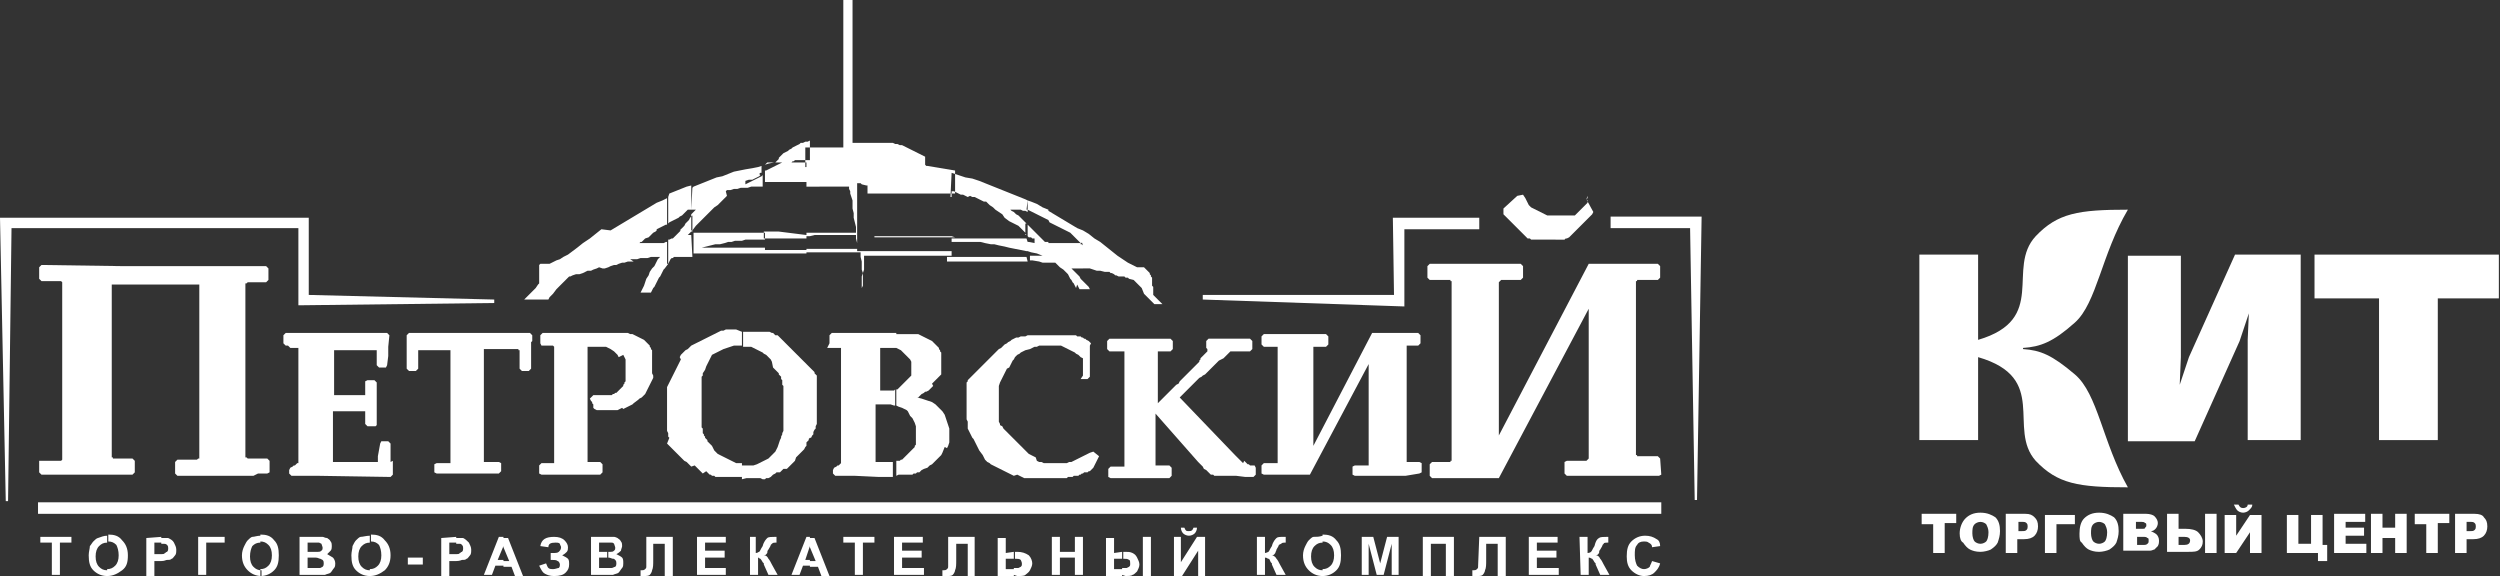 <?xml version="1.0" encoding="UTF-8"?> <!-- Generator: Adobe Illustrator 23.0.6, SVG Export Plug-In . SVG Version: 6.00 Build 0) --> <svg xmlns="http://www.w3.org/2000/svg" xmlns:xlink="http://www.w3.org/1999/xlink" id="Layer_1" x="0px" y="0px" viewBox="0 0 217 50" style="enable-background:new 0 0 217 50;" xml:space="preserve"><rect x="0" y="0" width="217" height="50" fill="#333333" stroke="none"/> <style type="text/css"> .st0{fill-rule:evenodd;clip-rule:evenodd;fill:#FFFFFF;} .st1{fill:#FFFFFF;} </style> <g> <g> <g> <g> <g> <path class="st0" d="M166.6,22.1h5.1v7.4c6.1-1.8,2.4-6.2,5-9c1.9-2,3.7-2.3,8-2.3c-2.3,3.9-2.7,8.1-4.6,9.8 c-1.9,1.7-3,2.1-4.5,2.2v0.1c1.5,0.1,2.5,0.5,4.5,2.2c2,1.7,2.4,5.9,4.6,9.8c-4.3,0-6.1-0.3-8-2.3c-2.5-2.8,1.2-7.2-5-9v7.2 h-5.1V22.1L166.6,22.1z"></path> </g> </g> <g> <g> <path class="st0" d="M194,22.1h5.7v16.1h-4.6v-8.7l0.1-2.3l-0.8,2.4l0,0l-3.9,8.7h-5.8c0-5.4,0-10.7,0-16.1h4.6V31l-0.1,2.4 L190,31l0,0L194,22.1L194,22.1z"></path> </g> </g> <g> <g> <polygon class="st0" points="200.9,22.1 216.9,22.1 216.9,25.9 211.6,25.9 211.6,38.2 206.5,38.2 206.5,25.9 200.9,25.9 "></polygon> </g> </g> </g> <g> <g> <g> <path class="st1" d="M166.7,44.6h3.1v0.8h-1V48h-1v-2.5h-1v-0.9H166.7z"></path> </g> </g> <g> <g> <path class="st1" d="M170.1,46.3c0-0.5,0.2-1,0.5-1.3s0.7-0.5,1.3-0.5s1,0.2,1.3,0.4c0.3,0.3,0.4,0.7,0.4,1.2 c0,0.4-0.1,0.7-0.2,1c-0.1,0.2-0.3,0.4-0.6,0.6c-0.2,0.1-0.6,0.2-0.9,0.2c-0.4,0-0.7-0.1-0.9-0.2c-0.2-0.1-0.4-0.3-0.6-0.6 C170.2,47,170.1,46.7,170.1,46.3z M171.2,46.3c0,0.3,0.1,0.6,0.2,0.7c0.1,0.1,0.3,0.2,0.5,0.2s0.4-0.1,0.5-0.2 c0.1-0.1,0.2-0.4,0.2-0.8c0-0.3-0.1-0.5-0.2-0.7c-0.1-0.1-0.3-0.2-0.5-0.2s-0.4,0.1-0.5,0.2C171.2,45.7,171.2,46,171.2,46.3z"></path> </g> </g> <g> <g> <path class="st1" d="M174.1,44.6h1.7c0.4,0,0.6,0.1,0.8,0.3s0.3,0.4,0.3,0.8c0,0.3-0.1,0.6-0.3,0.8s-0.5,0.3-0.9,0.3h-0.6V48 h-1V44.6z M175.2,46.1h0.3c0.2,0,0.3,0,0.4-0.1c0.1-0.1,0.1-0.2,0.1-0.3s0-0.2-0.1-0.3s-0.2-0.1-0.4-0.1h-0.3V46.1z"></path> </g> </g> <g> <g> <path class="st1" d="M180.1,45.5h-1.6V48h-1v-3.3h2.6V45.5z"></path> </g> </g> <g> <g> <path class="st1" d="M180.5,46.3c0-0.5,0.1-1,0.4-1.3c0.3-0.3,0.7-0.5,1.3-0.5s1,0.2,1.3,0.4c0.3,0.3,0.4,0.7,0.4,1.2 c0,0.4-0.1,0.7-0.2,1c-0.1,0.2-0.3,0.4-0.6,0.6c-0.2,0.1-0.6,0.2-0.9,0.2c-0.4,0-0.7-0.1-0.9-0.2c-0.2-0.1-0.4-0.3-0.6-0.6 C180.5,47,180.5,46.7,180.5,46.3z M181.5,46.3c0,0.3,0.1,0.6,0.2,0.7c0.1,0.1,0.3,0.2,0.5,0.2s0.4-0.1,0.5-0.2 c0.1-0.1,0.2-0.4,0.2-0.8c0-0.3-0.1-0.5-0.2-0.7c-0.1-0.1-0.3-0.2-0.5-0.2s-0.4,0.1-0.5,0.2C181.5,45.7,181.5,46,181.5,46.3z"></path> </g> </g> <g> <g> <path class="st1" d="M184.4,44.6h1.9c0.3,0,0.6,0.1,0.7,0.2c0.2,0.2,0.3,0.4,0.3,0.6c0,0.2-0.1,0.4-0.2,0.5 c-0.1,0.1-0.2,0.2-0.4,0.2c0.2,0.1,0.4,0.2,0.5,0.3s0.2,0.3,0.2,0.5s0,0.3-0.1,0.5c-0.1,0.1-0.2,0.2-0.3,0.3 c-0.1,0-0.2,0.1-0.4,0.1s-0.4,0-0.5,0h-1.8v-3.2C184.3,44.6,184.4,44.6,184.4,44.6z M185.5,45.9h0.4c0.2,0,0.3,0,0.3-0.1 c0.1-0.1,0.1-0.1,0.1-0.2c0-0.1,0-0.2-0.1-0.2c-0.1-0.1-0.2-0.1-0.3-0.1h-0.5v0.6H185.5z M185.5,47.3h0.5c0.2,0,0.3,0,0.4-0.1 c0.1-0.1,0.1-0.1,0.1-0.3c0-0.1,0-0.2-0.1-0.2c-0.1-0.1-0.2-0.1-0.4-0.1h-0.5V47.3z"></path> </g> </g> <g> <g> <path class="st1" d="M189.1,45.9h0.6c0.5,0,0.9,0.1,1.1,0.3c0.2,0.2,0.4,0.5,0.4,0.8s-0.1,0.5-0.3,0.7s-0.5,0.2-1,0.2h-1.8 v-3.3h1V45.9z M189.1,47.3h0.5c0.3,0,0.5-0.1,0.5-0.4c0-0.2-0.2-0.3-0.5-0.3h-0.5V47.3z M191.4,44.6h1V48h-1V44.6z"></path> </g> </g> <g> <g> <path class="st1" d="M196.3,44.6V48h-1v-1.8l-1.2,1.8h-1v-3.3h1v1.8l1.2-1.8h1V44.6z M195.5,43.8c0,0.2-0.1,0.3-0.3,0.5 c-0.1,0.1-0.3,0.2-0.5,0.2s-0.4-0.1-0.5-0.2c-0.1-0.1-0.2-0.3-0.3-0.5h0.4c0.1,0.2,0.2,0.3,0.4,0.3s0.4-0.1,0.4-0.3H195.5z"></path> </g> </g> <g> <g> <path class="st1" d="M202,48.7h-0.8V48h-2.7v-3.3h1v2.5h1.1v-2.5h1v2.6h0.4V48.7z"></path> </g> </g> <g> <g> <path class="st1" d="M202.5,44.6h2.8v0.7h-1.7v0.5h1.6v0.7h-1.6v0.7h1.8V48h-2.8v-3.4H202.5z"></path> </g> </g> <g> <g> <path class="st1" d="M205.8,44.6h1v1.2h1.1v-1.2h1V48h-1v-1.3h-1.1V48h-1V44.6z"></path> </g> </g> <g> <g> <path class="st1" d="M209.5,44.6h3.1v0.8h-1V48h-1v-2.5h-1v-0.9H209.5z"></path> </g> </g> <g> <g> <path class="st1" d="M213.1,44.6h1.7c0.4,0,0.7,0.1,0.8,0.3c0.2,0.2,0.3,0.4,0.3,0.8c0,0.3-0.1,0.6-0.3,0.8s-0.5,0.3-0.9,0.3 h-0.6V48h-1V44.6z M214.1,46.1h0.3c0.2,0,0.3,0,0.4-0.1c0.1-0.1,0.1-0.2,0.1-0.3s0-0.2-0.1-0.3s-0.2-0.1-0.4-0.1h-0.3V46.1z"></path> </g> </g> </g> </g> </g> <g> <path class="st0" d="M91,18.3L91,18.3l0.5,0.3l0.5,0.3l0.5,0.3l0.5,0.3l0.5,0.3L94,20l0.5,0.3l0.5,0.4l0.5,0.3l0.5,0.4l0.5,0.4 l0.5,0.4l0.3,0.2l0.3,0.2l0.3,0.2l0.2,0.1l0.2,0.1l0.2,0.1l0.2,0.1h0.1h0.1H99h0.1h0.1h0.1l0.1,0.1l0.1,0.1l0.1,0.1l0.1,0.1 l0.1,0.1v0.1l0.1,0.1V24l0.1,0.1v0.1v0.1v0.1v0.1v0.1v0.1v0.1l0.1,0.1V25v0.1V25v0.1v0.1v0.1v0.1v0.1v0.1l0.1,0.1l0.1,0.1l0.1,0.1 l0.1,0.1l0.1,0.1l0.1,0.1l0.1,0.1l0.1,0.1h-0.1h-0.2h-0.1h-0.2h-0.1l-0.1-0.1l-0.1-0.1l-0.1-0.1L99.8,26l-0.1-0.1l-0.2-0.2 l-0.1-0.1l-0.1-0.1L99.1,25L99,24.9l-0.1-0.1l-0.1-0.1l-0.1-0.1l-0.1-0.1l-0.1-0.1l-0.1-0.1L98,24.2l-0.1-0.1h-0.2L97.6,24h-0.2 h-0.2h-0.1l-0.2-0.1h-0.1l-0.1-0.1l-0.2-0.1h-0.1l-0.1-0.1l-0.3,0h-0.1l-0.4-0.1h-0.3l-0.3-0.1l-0.3-0.1h-0.2h-0.2H94h-0.1h-0.1H93 l0.1,0.1l0.1,0.1l0.1,0.1l0.1,0.1l0.1,0.1l0.1,0.1l0.1,0.1l0.1,0.2l0.1,0.1l0.1,0.1l0.1,0.1l0.1,0.1l0.1,0.1l0.1,0.1l0.1,0.1 l0.1,0.2h-0.3h-0.1H94h-0.1h-0.2l-0.1-0.2l-0.1-0.2L93.4,25l-0.1-0.2l-0.1-0.2l-0.1-0.1L93,24.3l-0.1-0.1L92.8,24l-0.1-0.2 l-0.1-0.1l-0.1-0.1l-0.1-0.1l-0.1-0.1L92,23.2l-0.1-0.1L91.8,23l-0.1-0.1l-0.1-0.1h-0.1h-0.1h-0.1H91v-1.7h0.1h0.2h0.2h0.2h0.2h0.2 h0.2h0.2h0.2h0.2h0.2h0.2h0.2h0.2h0.2H94h-0.1V21l0.1,0.3l-0.1-0.1h-0.1v-0.1L93.7,21l-0.2-0.2l-0.2-0.2l-0.2-0.2l-0.2-0.2 l-0.2-0.1L92.5,20l-0.2-0.1l-0.2-0.1l-0.2-0.1l-0.2-0.1l-0.2-0.1l-0.2-0.1l-0.2-0.1L91,19.1V18.3L91,18.3z M89.2,17.4l0.3,0.1 l0.5,0.2l0.5,0.3l0.5,0.2v0.9L90.8,19l-0.2-0.1l-0.2-0.1l-0.2-0.1L90,18.6l-0.2-0.1l-0.2-0.1l-0.2-0.1l-0.2-0.1h-0.1L89.2,17.4 L89.2,17.4z M91,22.8L91,22.8h-0.2h-0.3l-0.3-0.1l-0.6-0.1h-0.2v-0.4h0.1h0.3H90h0.3h0.3l0,0l0,0l0,0h-0.1l0,0l0,0L90,22l-0.5-0.1 l-0.3-0.1V21h0.1l0.5,0.1v-0.4l0,0l0,0h-0.1l0,0h-0.1l0,0l-0.1-0.1h-0.1h-0.1l-0.1-0.1l-0.1-0.1H89v-1h0.1l0.2,0.2l0.2,0.2l0.2,0.2 l0.2,0.2l0.2,0.2l0.2,0.2l0.2,0.2l0.2,0.2H91V22.8L91,22.8z M82.6,15L82.6,15l0.6,0.2l0.6,0.2l0.6,0.1l0.6,0.2l0.5,0.2l0.5,0.2 l0.5,0.2l0.5,0.2l0.5,0.2l0.5,0.2l0.5,0.2l0.5,0.2l0.2,0.1v1L89,18.3h-0.2l-0.2-0.1h-0.2h-0.2H88h-0.2h-0.1l0.1,0.1l0.2,0.1 l0.2,0.2l0.2,0.1l0.2,0.2l0.2,0.2l0.2,0.2l0.2,0.2v1l0,0l-0.1-0.1L89,20.3l0-0.1l-0.1-0.1L88.8,20l-0.1-0.1l-0.1-0.1l-0.1-0.1 l-0.1-0.1L88,19.4l-0.2-0.1l-0.2-0.1l-0.4-0.3L87,18.6l-0.3-0.2l-0.3-0.2L86.2,18l-0.3-0.2l-0.3-0.3h-0.2l-0.2-0.1L85,17.3 l-0.2-0.1l-0.2-0.1h-0.2L84.2,17L84,17.1L83.8,17l-0.2-0.1h-0.2l-0.2-0.1L83,16.7l-0.2-0.1h-0.2l0,0v0.1v0.1l0,0v0.1V17v0.1h-0.1 L82.6,15L82.6,15z M89.2,22.7L89.2,22.7h-0.4h-0.3h-0.3h-0.3h-0.3h-0.3h-0.2h-0.3h-0.3h-0.3h-0.3h-0.3h-0.3H85h-0.3h-0.4h-0.4h-0.4 h-0.4h-0.5h-0.4v-0.4h0.1h0.3h0.3h0.3h0.3h0.3h0.3h0.3h0.3H85h0.3h0.3h0.3h0.3h0.3h0.3h0.3h0.3h0.3H88h0.3h0.3h0.5L89.2,22.7 L89.2,22.7z M89.2,21v0.8h-0.1l-0.5-0.1l-0.5-0.1l-0.5-0.1l-0.4-0.1l-0.5-0.1l-0.4-0.1l-0.3,0l-0.5-0.1L85.1,21h-0.5h-0.4h-0.4 h-0.4H83h-0.4v-0.3h0.1h0.5h0.4H84h0.4h0.4h0.3h0.3h0.3H86h0.3h0.2h0.2h0.2h0.2h0.2h0.2h0.2h0.2h0.2h0.2h0.2h0.2h0.2h0.2L89.2,21 L89.2,21L89.2,21z M74.9,23.7V24v0.4v0.4L74.8,25v-0.1v-0.1v-0.1v-0.2v-0.2V24L74.9,23.7l-0.1-0.3v-0.3v-0.4l-0.1-0.4v-0.4H70v-0.3 h4.4v-0.1v-0.4l-0.1-0.4v-0.3h-0.7h-0.1h-0.8h-0.1H72h-0.1h-0.4h-0.1h-0.3H71h-0.3l-0.4,0.1H70v-0.3h0.1h0.7h3.5v-0.1v-0.4 l-0.1-0.4l-0.1-0.4v-0.4L74,18.1l0-0.1v-0.3v-0.3l-0.1-0.3l-0.1-0.3v-0.2l-0.1-0.2v-0.1v-0.1l0,0h-0.3h-0.3h-0.3h-0.3h-0.9h-0.3H71 h-1v-1.7h0.1h0.2h0.2h0.2h0.2h0.2h0.2h0.2h0.1h-0.1h-0.1h-0.1h-0.1h-0.1H71h-0.1h-0.2h-0.6H70h-0.1v-1.7H70h0.1h0.2h0.2h0.2h0.2 h0.2h0.2h0.2h0.2h0.2h0.2h0.2h0.2h0.2h0.2h0.2h0.1v-0.4V12v-0.4v-0.4v-0.4V9.9V9.5V9.1V8.7V8.3V8V7.6V7.2V6.8V6.5V6.1V5.7V5.3V5 V4.6V4.2V3.8V3.4V3.1V2.7V2.3V1.9V1.5V1.1V0.7V0.4V0H74v0.8v0.8V2v0.4v0.8v0.4v0.8v0.4V5v0.4v0.7v0.4v0.8v0.4v0.4v0.4v0.4v0.4V10 v0.4v0.4v0.4v0.4V12v0.4h0.3h0.2h0.2h0.2h0.2h0.2h0.2h0.2h0.2h0.2h0.2h0.2h0.2h0.2h0.2h0.2h0.2l0.2,0.1h0.2l0.2,0.1h0.2l0.2,0.1 l0.2,0.1l0.2,0.1l0.2,0.1l0.2,0.1l0.2,0.1l0.2,0.1l0.2,0.1l0.2,0.1l0.2,0.1v0.1v0.1v0.1v0.3v0.1l0.1,0.1h0.1l0.6,0.1l0.6,0.1 l0.6,0.1l0.6,0.1v2h-0.2h-0.2h-0.2h-0.2h-0.2h-0.2H81h-0.2h-0.2h-0.2h-0.3h-0.2h-0.2h-0.2h-0.2h-0.2h-0.2h-0.2h-0.2h-0.2h-0.2h-0.2 h-0.2H77h-0.2h-0.2h-0.2h-0.3h-0.2h-0.2h-0.2h-0.2v-0.1v-0.1v-0.1v-0.1v-0.1v-0.1v-0.1h-0.1L74.8,16l-0.1-0.1h-0.1h-0.1h-0.1l0,0 l0,0V16v0.1v0.2v0.1v0.1v0.2v0.2v0.2v0.2v0.2v0.2V18v0.3v0.3v0.3v0.3v0.3v0.4v0.3v0.3v0.4v0.4v0.4v0.1H78h0.6H81h0.3H82h0.3h0.3 v0.4h-0.1H82h-0.6h-0.6h-0.6h-0.7h-0.7H75v0.4V23v0.4L74.9,23.7z M82.6,20.5h-0.4h-0.5h-0.5h-0.6H79h-0.2h-2.3h-0.1h-0.1h-0.4v0.1 H76h0.1h0.1h0.5h0.5h0.5h0.5h0.5h0.5h0.5h0.5h0.4h0.5h0.4h0.4h0.4h0.5h0.1L82.6,20.5L82.6,20.5z M70,22h-3.6v-0.3h1.1h0.7H70V22z M66.4,14.3l0.3-0.1l0.5-0.1h0.1l0.1-0.1l0.1-0.1l0.1-0.1v-0.1l0.1-0.1l0.1-0.1l0.1-0.1l0.1-0.1l0.2-0.1l0.2-0.1l0.1-0.1l0.2-0.1 l0.1-0.1l0.2-0.1l0.2-0.1l0.2-0.1l0.1-0.1h0.2l0.2-0.1h0.2l0.2-0.1v1.7h-0.5H69L68.9,14h-0.1l-0.1,0.1h-0.1l0,0l0,0l0,0h0.2H69h0.2 h0.2h0.2h0.2H70h0v1.7h-0.1h-0.3h-0.3h-0.4h-0.4h-0.3h-0.4h-0.3h-0.3h-0.4h-0.3h-0.1v-1h0.1l0.2-0.1l0.2-0.1l0.2-0.1l0.2-0.1 l0.2-0.1l0.2-0.1l0.2-0.1H68h-0.7h-0.1h-0.1H67h-0.1h-0.1h-0.1h-0.1L66.4,14.3L66.4,14.3z M70,20.4v0.3h-0.4h-0.3H69h-0.3h-0.3 h-0.3h-0.3h-0.3h-0.3h-0.3h-0.3h-0.3v-0.6H67h0.6L70,20.4L70,20.4z M66.4,22h-0.6h-0.2h-0.7h-0.2H64h-0.2h-0.5H63h-0.2h-0.7h-0.2 h-0.5h-0.3h-0.2h-0.7v-1.8H63h0.4H65h0.5h0.9v0.6h-0.3h-0.3h-0.2h-0.3H65h-0.3l-0.3,0.1h-0.3h-0.3L63.5,21h-0.3l-0.3,0.1l-0.4,0.1 h-0.4l-0.4,0.1l-0.4,0.1l-0.4,0.1h-0.1h5.6L66.4,22L66.4,22z M60.1,16.3l0.1-0.1l0.5-0.2l0.5-0.2l0.5-0.2l0.5-0.2l0.5-0.1l0.5-0.2 l0.5-0.2l0.5-0.1l0.5-0.1l0.6-0.1l0.5-0.1l0.3-0.1V15H66l-0.1,0.1l0.1,0.1l-0.1,0.1l-0.2,0.1l-0.2,0.1l-0.2,0.1l-0.3,0l-0.3,0.1V16 l0.2-0.1l0.2-0.1l0.2-0.1l0.2-0.1l0.2-0.1l0.2-0.1l0.2-0.1l0.1-0.1v1h-0.3h-0.4h-0.3l-0.3,0.1h-0.3h-0.3L64,16.4h-0.3l-0.3,0.1 h-0.3L63,16.6l0.1,0.4L63,17.1l-0.1,0.1l-0.1,0.1l-0.1,0.1l-0.1,0.1l-0.1,0.1l-0.1,0.1l-0.1,0.1L62,18l-0.1,0.1l-0.1,0.1l-0.1,0.1 l-0.1,0.1l-0.1,0.1l-0.1,0.1l-0.1,0.1l-0.1,0.1l-0.1,0.1L61,19l-0.1,0.1l-0.1,0.1l-0.1,0.1l-0.1,0.1l-0.1,0.1l-0.1,0.1L60.1,20H60 v-1.4l0.1-0.1l0.1-0.1l0.1-0.1l0.1-0.1l0,0H60L60.1,16.3L60.1,16.3z M60.1,22.3L60.1,22.3h-0.3h-0.5h-0.2H59h-0.3h-0.1h-0.1 l-0.1,0.1h-0.1l-0.1,0.1l-0.1,0.2L58,22.9v-2.1h0.1l0.2-0.1h0.1l0.1-0.1l0.1-0.1l0.1-0.1l0.1-0.1l0.1-0.1l0.1-0.1l0.1-0.1L59,20 l0.1-0.1l0.1-0.1l0.1-0.1l0.1-0.1l0.1-0.2l0.1-0.1l0.2-0.2l0.1-0.2l0.1-0.1l0.1-0.1l0,0v1.4l-0.1,0l-0.1,0.1l-0.1,0.1l-0.1,0.1h0.1 H60L60.1,22.3L60.1,22.3z M58,17.1v2.3l0.1-0.1l0.2-0.1l0.2-0.1l0.2-0.1l0.2-0.1l0.1-0.1l0.2-0.1l0.1-0.1l0.1-0.1l0.1-0.1l0.1-0.1 l0.1-0.1h0.1h0.1H60v-2.1l-0.4,0.1l-0.5,0.2l-0.5,0.2l-0.5,0.2L58,17.1z M58,22.9L58,22.9l-0.3,0.4l-0.1,0.1l-0.1,0.2l-0.1,0.2 L57.3,24l-0.1,0.1l-0.1,0.2L57,24.5l-0.1,0.2l-0.1,0.2L56.7,25l-0.1,0.2l-0.1,0.2h-0.1h-0.3h-0.5l0.1-0.2l0.1-0.2l0.1-0.2l0.1-0.3 l0.1-0.3l0.2-0.3l0.1-0.3l0.2-0.3l0.2-0.2l0.1-0.2l0.1-0.2l0.1-0.2l0.1-0.1l0.1-0.1h-0.2h-0.3h-0.3l-0.3,0.1h-0.3h-0.3l-0.3,0.1H55 h-0.3l0.3,0.2h-0.3h-0.2l-0.3,0.1H54l-0.3,0.1L53.5,23h-0.2L53,23.1l-0.2,0.1l-0.3,0.1h-0.2L52,23.2l-0.2,0.1l-0.3,0.1l-0.2,0.1 l-0.3,0l-0.2,0.1l-0.2,0.1l-0.3,0.1l-0.3,0l-0.3,0.1L49.5,24h-0.1l-0.1,0.1l-0.1,0.1L49,24.4l-0.1,0.1l-0.1,0.1l-0.1,0.1l-0.1,0.1 l-0.1,0.1L48.4,25l-0.1,0.1L48,25.5l-0.1,0.1l-0.1,0.1l-0.1,0.1L47.6,26h-0.2h-0.1H47h-0.1h-0.3h-0.1h-0.2h-0.1h-0.3h-0.1h-0.1 h-0.2l0.6-0.6l0.1-0.1l0.2-0.2l0.1-0.1l0.2-0.3l0.1-0.1v-0.1v-0.1v-0.1v-0.1v-0.1V24v-0.1v-0.1v-0.1v-0.1v-0.1v-0.1v-0.1v-0.1v-0.1 V23l0.1-0.1H47h0.1h0.1h0.3h0.1h0.1l0.2-0.1l0.2-0.1l0.2-0.1l0.3-0.1l0.3-0.2l0.4-0.2l0.4-0.3l0.4-0.3l0.5-0.4l0.6-0.4l0.5-0.4 l0.5-0.4L53,20l0.5-0.3l0.5-0.3l0.5-0.3l0.5-0.3l0.5-0.3l0.5-0.3l0.5-0.3l0.5-0.3l0.5-0.2l0.4-0.2v2.3h-0.1l-0.2,0.1l-0.2,0.1 l-0.2,0.1L57,19.9V20l-0.1,0.1l-0.2,0.1l-0.1,0.1l-0.1,0.1l-0.1,0.1l-0.1,0.1L56,20.7l-0.1,0.1l-0.1,0.1L55.7,21h-0.1l-0.1,0.1l0,0 h0.1h0.7h0.1h0.3h0.2H57h0.2h0.2h0.2l0.2-0.1h0.1v1.9H58z"></path> <path class="st0" d="M146.7,19.8h-6.9v-1h7.9l-0.4,24.6h-0.2L146.7,19.8z M25.9,26.5v-6.7H1L0.7,43.5H0.5L0,18.9h26.8v6.7L42.9,26 v0.3L25.9,26.5z M120.9,18.9h7.5v1h-6.5v6.7L104.4,26v-0.4H121L120.9,18.9L120.9,18.9z"></path> <rect x="3.3" y="43.6" class="st1" width="140.9" height="1"></rect> <path class="st0" d="M137.7,17.3l0.6,1.1l-0.1,0.2l-0.1,0.1l-0.1,0.1l-0.1,0.1l-0.1,0.1l-0.1,0.1l-0.1,0.1l-0.1,0.1l-0.1,0.1 l-0.1,0.1l-0.1,0.1l-0.1,0.1l-0.1,0.1l-0.1,0.1l-0.1,0.1l-0.1,0.1l-0.1,0.1l-0.1,0.1l-0.1,0.1l-0.1,0.1l-0.1,0.1l-0.2,0.1h-0.1 l-0.1,0.1h-0.2h-0.1h-0.2h-0.1H135h-0.1h-0.7h-0.1h-0.3h-0.1h-0.1h-0.1h-0.1h-0.1h-0.1h-0.1h-0.2l-0.1-0.1h-0.2l-0.1-0.1l-0.1-0.1 l-0.1-0.1l-0.1-0.1l-0.1-0.1l-0.1-0.1l-0.1-0.1l-0.1-0.1l-0.1-0.1l-0.1-0.1l-0.1-0.1l-0.1-0.1l-0.1-0.1l-0.1-0.1l-0.1-0.1l-0.1-0.1 l-0.1-0.1l-0.1-0.1l-0.1-0.1l-0.1-0.1l-0.1-0.1v-0.5l1.2-1.1l0.5-0.1l0.2,0.3l0.1,0.2l0.1,0.2l0.1,0.2l0.2,0.2l0.2,0.1l0.2,0.1 l0.2,0.1l0.2,0.1l0.2,0.1l0.2,0.1l0.2,0.1h0.2h0.2h0.2h0.7h0.1h0.1h0.1h0.1h0.1h0.1h0.1h0.1h0.1h0.1h0.1l0.1-0.1l0.1-0.1l0.1-0.1 l0.1-0.1l0.1-0.1l0.1-0.1l0.1-0.1l0.1-0.1l0.1-0.1l0.1-0.1l0.1-0.1v-0.1v-0.1L137.7,17.3l0.1-0.1V17L137.7,17.3z M77.8,41.3V40l0,0 H78h0.1l0.1-0.1h0.1l0.1-0.1l0.1-0.1l0.1-0.1l0.1-0.1l0.1-0.1l0.1-0.1l0.1-0.1l0.1-0.1l0.1-0.1l0.1-0.1l0.1-0.1v-0.1l0.1-0.1v-0.1 v-0.1v-0.1v-0.1v-0.1V38v-0.1v-0.6V37l-0.1-0.3l-0.1-0.2l-0.1-0.2L79,36.1l-0.1-0.2l-0.1-0.2l-0.1-0.1l-0.2-0.1l-0.2-0.1L78,35.3 l-0.2-0.1v-1.4l0,0h0.1l0.1-0.1l0.1-0.1l0.1-0.1l0.1-0.1l0.1-0.1l0.1-0.1l0.1-0.1l0.1-0.1l0.1-0.1l0.1-0.1l0.1-0.1l0.1-0.1v-0.1 v-0.1v-0.1v-0.5v-0.2v-0.2L79,31.2L78.8,31l-0.1-0.1l-0.1-0.1l-0.1-0.1l-0.1-0.1l-0.1-0.1l-0.1-0.1L78,30.3l-0.2-0.1l0,0V29h1h0.3 h0.3h0.3l0.2,0.1l0.2,0.1l0.2,0.1l0.2,0.1l0.2,0.1l0.2,0.1l0.1,0.1l0.1,0.1l0.1,0.1l0.1,0.1l0.1,0.1l0.1,0.1v0.1l0.1,0.1v0.1 l0.1,0.1v0.1v0.1v0.1V31v0.1v0.1v0.1v0.1V32v0.2v0.1v0.1v0.1l-0.1,0.1l-0.1,0.1l-0.1,0.1l-0.1,0.1L81.2,33l-0.1,0.1L81,33.2 l-0.1,0.1l0.1,0.2l-0.1,0.1l-0.1,0.1l-0.1,0.1l-0.1,0.1L80.4,34h-0.1l-0.1,0.1L80,34.2l-0.1,0.1l-0.1,0.1l-0.1,0.1h-0.1h-0.1h0.1 l0.4,0.1l0.3,0.1l0.3,0.1l0.3,0.1l0.3,0.2l0.2,0.2l0.2,0.2l0.2,0.2L82,36l0.1,0.3l0.1,0.3l0.1,0.3l0.1,0.3v0.6v0.3v0.3l-0.1,0.3 l-0.1,0.2L82,38.8l-0.2,0.5l-0.1,0.2l-0.2,0.2l-0.2,0.2l-0.2,0.2l-0.2,0.2l-0.2,0.1l-0.2,0.2l-0.3,0.1L80,40.8l-0.1,0.1L79.8,41 l-0.2,0l-0.1,0.1h-0.2l-0.1,0.1H79h-0.2h-0.2h-0.2h-0.2H78L77.8,41.3L77.8,41.3z M95.4,39.6l-0.5,1l-0.1,0.1l-0.1,0.1l-0.1,0.1 h-0.1L94.4,41l-0.2,0h-0.1L94,41.1h-0.1l-0.1,0.1h-0.1l-0.1,0.1h-0.1h-0.1h-0.1h-0.1l-0.1,0.1H93h-0.1h-0.1h-0.1l-0.1,0.1H92h-0.1 h-0.1h-0.3h-0.1h-1.1H90h-0.3h-0.3h-0.2h-0.3l-0.2-0.1l-0.2-0.1l-0.2-0.1L88,41.3l-0.2-0.1l-0.2-0.1L87.4,41l-0.2-0.1L87,40.8 l-0.2-0.1l-0.2-0.1l-0.2-0.1l-0.2-0.1L86,40.3l-0.1-0.1l-0.2-0.1L85.6,40l-0.1-0.1l-0.1-0.2l-0.1-0.2L85,39.1l-0.1-0.2l-0.1-0.2 l-0.1-0.2l-0.1-0.2l-0.1-0.2L84.4,38l-0.1-0.2l-0.1-0.2l-0.1-0.2L84,37.2l0-0.2v-0.2v-0.2l-0.1-0.2v-0.2V36v-0.2v-1.2v-0.2v-0.2V34 v-0.2v-0.1v-0.2v-0.1v-0.2l0.1-0.1V33l0.1-0.1l0.1-0.1l0.1-0.1l0.1-0.1l0.1-0.1l0.1-0.1l0.1-0.1l0.1-0.1l0.1-0.1L85,32l0.1-0.1 l0.1-0.1l0.1-0.1l0.1-0.1l0.1-0.1l0.1-0.1l0.1-0.1l0.1-0.1l0.1-0.1L86,31l0.1-0.1l0.1-0.1l0.1-0.1l0.1-0.1l0.1-0.1l0.1-0.1l0.1-0.1 l0.2-0.1l0.1-0.1l0.1-0.1l0.1-0.1l0.2-0.1l0.1-0.1l0.2-0.1l0.1-0.1l0.2-0.1l0.2-0.1h0.2l0.2-0.1h0.2H89l0.2-0.1h0.2h0.2h0.2H90h0.2 h0.2h1.3h0.1H92h0.1h0.1h0.1h0.1h0.1h0.1h0.1h0.1h0.1H93h0.1h0.1h0.1h0.1l0.1,0.1h0.1h0.1h0.1l0.1,0.1H94l0.1,0.1h0.1l0.1,0.1 l0.2,0.1l0.2,0.2L94.6,30v0.1v0.1v0.2v0.1v0.2v0.1V31v0.2v0.2v0.2v0.2V32v0.2v0.2v0.3l-0.2,0.2h-0.6l0.2-0.3v-0.4v-0.1v-0.5v-0.1 v-0.2v-0.1v-0.1L93.8,31l-0.1-0.1l-0.1-0.1l-0.2-0.1l-0.1-0.1l-0.2-0.1l-0.2-0.1l-0.2-0.1l-0.2-0.1l-0.2-0.1L92.1,30h-0.2h-0.2 h-0.2h-0.2h-0.5h-0.2h-0.2h-0.2L90,30.1h-0.2l-0.2,0.1l-0.2,0.1L89,30.4l-0.2,0.1l-0.2,0.1l-0.1,0.1l-0.2,0.1L88.1,31L88,31.2 l-0.1,0.1l-0.1,0.2l-0.1,0.2l-0.1,0.2L87.4,32l-0.1,0.2l-0.1,0.2l-0.1,0.2L87,32.8L86.9,33l-0.1,0.2l-0.1,0.3v0.2V34v0.3v0.3v0.3 v0.2v0.3v0.2v0.2v0.1v0.2v0.2v0.2v0.1l0.1,0.2v0.1L87,37l0.1,0.2l0.1,0.1l0.1,0.1l0.1,0.1l0.1,0.1l0.1,0.1l0.1,0.1l0.1,0.1l0.1,0.1 l0.1,0.1l0.1,0.1l0.1,0.1l0.1,0.1l0.1,0.1l0.1,0.1l0.1,0.1l0.1,0.1l0.1,0.1l0.1,0.1l0.1,0.1l0.1,0.1l0.1,0.1l0.1,0.1l0.2,0.1 l0.2,0.1l0.2,0.1L90,40l0.2,0.1h0.2l0.2,0.1h0.2H91h0.4h0.2h0.2h0.4h0.2h0.2l0.2-0.1H93l0.2-0.1l0.2-0.1l0.2-0.1l0.2-0.1l0.2-0.1 l0.2-0.1l0.2-0.1l0.2-0.1l0.3-0.1L95.4,39.6z M107.3,41.3L107.3,41.3h-0.2h-0.8h-0.1h-0.5h-0.1h-0.1h-0.1l-0.1-0.1h-0.1h-0.1 l-0.1-0.1l-0.1-0.1l-0.1-0.1l-0.1-0.1l-0.2-0.1l-0.1-0.2l-0.2-0.2l-0.2-0.2l-3.7-4.2v2.8v0.2v0.5v0.2v0.3V40v0.2v0.1l0,0v0.1l0,0 l0,0l0,0l0,0l0,0l0,0h0.1h0.1h0.3h0.2h0.2h0.3l0.2,0.2v0.7l-0.2,0.2H101h-0.1h-1.6h-0.2h-0.4h-0.2H97h-0.1h-0.5l-0.2-0.1v-0.7 l0.2-0.2h0.3h0.2H97h0.3h0.1h0.1h0.1l0,0l0,0l0,0l0,0v-0.1l0,0v-0.2v-0.1V40v-0.1v-0.4v-0.2v-7.5v-0.2v-0.5V31v-0.1v-0.1v-0.2v-0.1 l0,0l0,0l0,0l0,0l0,0l0,0h-0.1h-0.1H97h-0.1h-0.1h-0.2h-0.3l-0.2-0.2v-0.7l0.2-0.2h0.2H97h0.1h3.7h0.1h0.5h0.2l0.2,0.2v0.7 l-0.2,0.2h-0.3h-0.2H101h-0.1h-0.2h-0.1h-0.1l0,0l0,0l0,0l0,0l0,0l0,0v0.1v0.1v0.2V31v0.3v0.1v0.5v0.2V35l0,0l0.1-0.1l0.1-0.1 l0.1-0.1l0.1-0.1l0.1-0.1l0.1-0.1l0.1-0.1l0.1-0.1l0.1-0.1l0.1-0.1l0.2-0.2l0.2-0.2l0.2-0.2l0.2-0.1l0.1-0.2l0.1-0.1l0.1-0.1 l0.1-0.1l0.1-0.1l0.1-0.1l0.1-0.1l0.1-0.1l0.1-0.1l0.1-0.1l0.1-0.1l0.1-0.1l0.1-0.1l0.1-0.1l0.1-0.1l0.1-0.1l0.1-0.1l0.1-0.1v-0.1 l0.1-0.1v-0.1l0.1-0.1l0.1-0.1l0.1-0.1l0.1-0.1l0.1-0.1l0.1-0.1v-0.1v-0.1l-0.1-0.1v-0.6l0.2-0.2h0.2h0.5h0.1h2h0.1h0.5h0.2 l0.2,0.2v0.7l-0.2,0.2h-0.4H108h-0.2h-0.1h-0.1h-0.1h-0.1h-0.1h-0.1h-0.1H107h-0.1h-0.1l-0.1,0.1l-0.1,0.1l-0.1,0.1l-0.1,0.1 l-0.1,0.1l-0.1,0.1l-0.2,0.1l-0.2,0.1l-0.1,0.1l-0.1,0.1l-0.1,0.1l-0.1,0.1l-0.1,0.1l-0.1,0.1l-0.1,0.1l-0.1,0.1l-0.1,0.1l-0.1,0.1 l-0.1,0.1l-0.1,0.1l-0.2,0.1l-0.1,0.1l-0.2,0.1l-0.2,0.2l-0.1,0.1l-0.1,0.1l-0.1,0.1l-0.1,0.1l-0.1,0.1l-0.1,0.1l-0.1,0.1l-0.1,0.1 l-0.1,0.1l-0.1,0.1l-0.1,0.1l-0.1,0.1l-0.1,0.1l-0.1,0.1l-0.1,0.1l4.8,5l0.1,0.1l0.1,0.1l0.1,0.1l0.1,0.1l0.1,0.1l0.1,0.1l0.1,0.1 L108,40l0.1,0.1l0.1,0.1l0.1,0.1h0.1l0.1,0.1h0.1h0.1h0.2l0.1,0.2v0.6l-0.2,0.2h-0.2h-0.4h-0.1L107.3,41.3L107.3,41.3L107.3,41.3 L107.3,41.3z M122,41.3h-0.2h-1.4h-0.1H120h-0.2h-1.6h-0.1h-0.5l-0.2-0.1v-0.7l0.2-0.1h0.3h0.2h0.1h0.3h0.1h0.1l0,0h0.1l0,0l0,0 l0,0l0,0V40v-0.1v-0.1v-0.1v-0.3v-0.1v-0.5v-0.2v-7l-5.1,9.6H113h-0.1H111h-0.1h-1.2l-0.2-0.1v-0.7l0.2-0.2h0.3h0.2h0.2h0.2h0.1 h0.1h0.1l0,0l0,0l0,0l0,0V40l0,0v-0.1v-0.1v-0.2v-0.1v-0.3v-0.1v-1v-0.2v-5.5v-0.2v-1V31v-0.3v-0.1v-0.2v-0.1v-0.1v-0.1l0,0l0,0 l0,0l0,0l0,0l0,0h-0.1h-0.1h-0.2h-0.1h-0.2H110h-0.3l-0.2-0.2v-0.7l0.2-0.2h0.2h0.7h0.1h3.1h0.2h0.8h0.3l0.2,0.2v0.7l-0.2,0.2h-0.3 h-0.2h-0.2h-0.1h-0.2H114h0l0,0l0,0l0,0l0,0l0,0l0,0v0.1v0.1v0.1v0.1V31v0.2V32v0.2v6.5l5.1-9.8h0.2h0.5h0.2h1.7h0.2h0.9h0.3 l0.2,0.2v0.7l-0.2,0.2h-0.2h-0.2h-0.1h-0.1h-0.2h-0.1h-0.1l0,0l0,0l0,0l0,0l0,0l0,0v0.1v0.1v0.1v0.1v0.2v0.1v0.5v0.2v7.2v0.2v0.5 v0.1v0.3v0.1v0.1V40l0,0v0.1l0,0l0,0l0,0l0,0l0,0l0,0h0.1h0.1h0.3h0.1h0.2h0.3l0.2,0.1V41l-0.2,0.1L122,41.3L122,41.3z M144.2,41.2 l-0.2,0.1h-0.7h-0.2h-1H142h-1.8h-0.1h-0.5h-0.2h-2.2h-0.1h-0.7h-0.1H136l-0.2-0.2v-1L136,40h0.2h0.3h0.1h0.3h0.1h0.2h0.1h0.2l0,0 h0.1h0.1l0.1-0.1l0,0l0.1-0.1l0,0v-0.1v-0.1v-0.1v-0.1v-0.1v-0.1V39v-0.1v-0.3v-0.1V38v-0.1v-1.3v-0.2v-9.6l-7.8,14.7h-0.6h-0.1 h-1.2h-0.1h-0.7h-0.1h-1.7h-0.3h-1l-0.2-0.2v-1l0.2-0.2h0.2h0.3h0.1h0.3h0.1h0.1h0.1h0.2l0,0h0.1h0.1V40h0.1v-0.1l0,0v-0.1v-0.1 v-0.1v-0.1v-0.2v-0.1V39v-0.1v-0.4v-0.1v-0.6v-0.1V26.9v-0.1v-0.6v-0.1v-0.4v-0.1v-0.2v-0.1V25v-0.1v-0.1v-0.1v-0.1v-0.1v-0.1h-0.1 v-0.1h-0.1h-0.1l0,0h-0.2h-0.1h-0.3H125h-0.3h-0.1h-0.3h-0.2l-0.2-0.2v-1l0.2-0.2h0.4h0.1h0.9h0.1h1.5h0.1h1.5h0.1h1.4h0.1h1h0.2 h0.5l0.2,0.2v1l-0.2,0.2h-0.2h-0.3h-0.1h-0.2h-0.1h-0.3h-0.1h-0.2l0,0h-0.1h-0.1l-0.1,0.1l0,0l-0.1,0.1v0.1v0.1v0.1v0.1V25l0,0v0.1 v0.2v0.1v0.3v0.1v0.5v0.1v1.2v0.2v10l7.8-14.9h0.3h0.2h0.5h0.2h0.8h0.1h0.5h0.1h1.2h0.3h1h0.4h0.4l0.2,0.2v1l-0.2,0.2h-0.2h-0.3 h-0.1H143h-0.1h-0.3h-0.1h-0.2l0,0h-0.1h-0.1v0.1H142v0.1v0.1v0.1v0.1v0.1V25v0.2v0.1v0.3v0.1V26v0.1v0.6v0.1v10.4v0.1v0.6V38v0.3 v0.1v0.3v0.1V39v0.1v0.1v0.1v0.1l0,0v0.1h0.1v0.1h0.1h0.1l0,0h0.2h0.1h0.2h0.1h0.4h0.1h0.3h0.2l0.2,0.2L144.2,41.2L144.2,41.2z M77.8,28.9v1.3h-0.1h-0.2h-0.8h-0.1h-0.2v0.2v0.2v3.3h0.1H77h0.2h0.1h0.2h0.1l0.1-0.1v1.4h-0.1l-0.3-0.1H77h-1v4.7v0.1v0.2h0.2 h0.1h0.8h0.1h0.1h0.1h0.1v1.3h-1.2l-2.1-0.1h-0.1H74h-1.1h-0.1h-0.3l-0.2-0.2v-0.3l0.1-0.2l0.2-0.1l0.1-0.1h0.1l0.1-0.1l0.1-0.1 l0,0l0,0l0,0v-0.1V40v-0.1v-0.1v-0.6v-1.9v-5.7v-0.2v-0.5v-0.1v-0.2v-0.1v-0.1v-0.1v-0.1l0,0l0,0l0,0h-0.1h-0.1h-0.1h-0.2h-0.1 h-0.1h-0.2h-0.3l0.2-0.4v-0.7l0.2-0.2h0.1h0.5h0.1h3.4h0.1h0.7h0.1L77.8,28.9L77.8,28.9z M64.4,41.6v-1.2h0.1h0.3h0.3h0.3l0.3-0.1 l0.2-0.1l0.2-0.1l0.2-0.1l0.2-0.1l0.2-0.1l0.2-0.2l0.2-0.2l0.2-0.2l0.1-0.2l0.1-0.2l0.1-0.3l0.1-0.3l0.1-0.2v-0.1l0.1-0.2v-0.1 l0.1-0.2v-0.2V37v-0.2v-0.2v-0.2v-0.2V36v-0.2v-0.2v-0.8v-0.1v-0.3v-0.1v-0.1v-0.1V34v-0.1v-0.1v-0.1v-0.1v-0.1l-0.1-0.1v-0.1v-0.1 v-0.1V33l-0.1-0.1v-0.1v-0.1l-0.1-0.1l-0.1-0.1v-0.1l-0.1-0.1l-0.1-0.1l-0.1-0.1L67.2,32l-0.1-0.1L67,31.4l-0.1-0.2l-0.1-0.1 L66.7,31l-0.1-0.1l-0.1-0.1l-0.2-0.1l-0.1-0.1L66,30.5l-0.2-0.1l-0.2-0.1l-0.2-0.1l-0.2-0.1H65h-0.2h-0.2h-0.1v-1.3h0.7h0.2h0.2 h0.2H66h0.2h0.1h0.2h0.2h0.1l0.2,0.1h0.1l0.1,0.1l0.1,0.1h0.2l0.1,0.1l0.1,0.1l0.1,0.1l0.1,0.1l0.1,0.1l0.1,0.1l0.1,0.1l0.1,0.1 l0.1,0.1l0.1,0.1l0.1,0.1l0.1,0.1l0.1,0.1l0.1,0.1l0.1,0.1l0.1,0.1l0.1,0.1l0.1,0.1l0.1,0.1l0.1,0.1l0.1,0.1l0.1,0.1l0.1,0.1 l0.1,0.1l0.1,0.1l0.1,0.1l0.1,0.1l0.1,0.1l0.1,0.1l0.1,0.1l0.1,0.1l0.1,0.1v0.1l0.1,0.1l0.1,0.1v0.2v0.1V33v0.2v0.1v0.2v0.1v0.2V34 v0.2v0.7v0.2v0.2v0.2V36v0.2v0.2v0.2v0.2L70.8,37v0.2l-0.1,0.1l-0.1,0.2v0.2l-0.1,0.1L70.4,38l-0.1,0l-0.1,0.1v0.1l-0.1,0.1 L70,38.4l0,0.3l-0.1,0.1L69.8,39l-0.1,0.1l-0.1,0.1l-0.1,0.1l-0.1,0.1l-0.1,0.1l-0.1,0.1l-0.1,0.1L69,40l-0.1,0.1l-0.1,0.1 l-0.1,0.1l-0.1,0.1l-0.1,0.1l-0.1,0.1l-0.1,0.1l-0.3,0l-0.1,0.1l-0.1,0.1L67.7,41l-0.3,0l-0.1,0.1l-0.2,0.1L67,41.3l-0.1,0.1 l-0.2,0.1h-0.2l-0.1,0.1h-0.2L66,41.5h-0.2h-0.2h-0.2h-0.2H65h-0.2L64.4,41.6L64.4,41.6z M64.4,28.8V30H64h-0.3l-0.3,0.1l-0.3,0.1 l-0.3,0.1l-0.2,0.1l-0.2,0.1l-0.2,0.1L62,30.7l-0.2,0.1L61.7,31l-0.1,0.2l-0.1,0.2l-0.1,0.2l-0.1,0.2l-0.1,0.3L61,32.4v0.1v0.1 l-0.1,0.1v0.1V33v0.1v0.2v0.1v0.2v0.2v0.1v0.2v0.2v0.8v0.2v0.3v0.1V36v0.1v0.1v0.1v0.1v0.1v0.1V37v0.1l0.1,0.1v0.1v0.1v0.1v0.1 l0.1,0.1v0.1l0.1,0.1V38l0.1,0.1l0.1,0.1v0.1l0.1,0.1l0.1,0.1l0.1,0.1l0.1,0.1l0.1,0.2l0.1,0.2l0.1,0.1l0.1,0.1l0.1,0.1l0.2,0.1 l0.2,0.1l0.2,0.1l0.2,0.1l0.2,0.1l0.2,0.1l0.2,0.1l0.2,0.1h0.2h0.2h0.1v1.2h-1h-0.2H63h-0.2h-0.2h-0.2h-0.1h-0.2L62,41.3h-0.2 l-0.1-0.1h-0.1l-0.1-0.1L61.4,41l-0.1-0.1L61,41.1L60.9,41l-0.1-0.1l-0.1-0.1l-0.1-0.1l-0.1-0.1l-0.1-0.1l-0.1-0.1L60,40.5 l-0.1-0.1l-0.1-0.1l-0.1-0.1l-0.1-0.1L59.4,40l-0.1-0.1l-0.1-0.1l-0.1-0.1L59,39.6l-0.1-0.1l-0.1-0.1l-0.1-0.1l-0.1-0.1l-0.1-0.1 L58.4,39l-0.1-0.1l-0.1-0.1l-0.1-0.1L58,38.6l-0.1-0.1l0.2-0.5L58,37.9v-0.2v-0.1l-0.1-0.2v-0.1v-0.2V37v-0.2v-0.2v-0.2v-0.2V36 v-0.2v-0.2V35v-0.2v-0.3v-0.2V34v-0.2v-0.2l0.1-0.2l0.1-0.2l0.1-0.2l0.1-0.2l0.1-0.2l0.1-0.2l0.1-0.2l0.1-0.2l0.1-0.2l0.1-0.2 l0.1-0.2l0.1-0.2L59,31l0.1-0.2l0.1-0.1l0.1-0.1l0.1-0.1l0.1-0.1l0.2-0.1L60,30l0.2-0.1l0.2-0.1l0.2-0.1l0.2-0.1l0.2-0.1l0.2-0.1 l0.2-0.1l0.2-0.1l0.2-0.1L62,29l0.2-0.1l0.2-0.1l0.2-0.1h0.2l0.2-0.1h0.2h0.2h0.3h0.2L64.4,28.8L64.4,28.8z M34.1,40v0.2v0.2v0.8 l-0.2,0.2l-6.3-0.1h-0.2h-0.2h-1.3h-0.1h-0.5l-0.2-0.2v-0.3l0.1-0.2l0.2-0.1l0.1-0.1h0.1l0.1-0.1l0.1-0.1h0.1l0,0l0,0v-0.1V40v-0.1 v-0.3v-0.2v-0.2v-1.9v-4.8v-0.2v-1v-0.2v-0.3v-0.1v-0.2v-0.1v-0.1v-0.1l0,0l0,0l0,0l0,0l0,0l0,0h-0.1h-0.1h-0.2h-0.1h-0.2L25,30 h-0.2l-0.2-0.2v-0.7l0.2-0.2H25h0.5h0.1h5.2H31h2.3h0.3l0.2,0.2l-0.1,1v0.1v0.1v0.2v0.2v0.1v0.1l-0.1,0.8l-0.1,0.2h-0.6l-0.2-0.2 V31v-0.1v-0.2v-0.1v-0.1l0,0v-0.1h-0.1h-0.1h-0.1h-0.1h-0.1H32h-0.2h-0.1h-0.3h-0.1h-0.4h-0.1h-0.9h-0.1h-0.5h-0.1H29v0.1v0.1V31 v0.1v0.6v0.2v2.4h0h0.1H31h0.2h0.3h0.1h0.1l0,0l0,0v-0.1v-0.1V34v-0.2v-0.2v-0.2v-0.3l0.2-0.1h0.6l0.2,0.2v0.5v0.1v2.4v0.1v0.6 L32.6,37h-0.7l-0.2-0.2v-0.7V36v-0.1v-0.1v-0.1l0,0l0,0l0,0h-0.1h-0.1h-0.1h-0.1H31h-0.1h-0.3h-0.1h-1.4H29h-0.1V39v0.1V40v0.1h1.6 h0.3h0.7h0.2H32h0.1h0.2h0.1h0.1h0.1h0.1h0.1l0,0l0,0l0,0l0,0l0,0V40l0,0v-0.1v-0.1v-0.1v-0.1l0.2-1.1l0.1-0.2h0.6l0.2,0.2v0.2v0.1 V39v0.2v0.1v0.2v0.2v0.2v0.2L34.1,40L34.1,40z M22,41.3h-0.5h-0.1h-1.7h-0.1h-0.5h-0.2h-2.2h-0.1h-0.7h-0.1h-0.4l-0.2-0.2v-1 l0.2-0.2h0.2h0.3H16h0.3h0.1h0.2h0.1h0.2l0,0H17h0.1l0.1-0.1h0.1v-0.1l0,0v-0.1v-0.1v-0.1v-0.1v-0.1V39v-0.1v-0.2v-0.1v-0.5V38 v-0.8v-0.1V27v-0.1V26v-0.1v-0.6v-0.1v-0.4v-0.1H9.7V25v0.1v0.5v0.1v0.7v0.1v10.8v0.1V38v0.1v0.4v0.1v0.3V39v0.2v0.1v0.1v0.1v0.1 l0,0v0.1h0.1v0.1h0.1H10l0,0h0.2h0.1h0.2h0.1h0.3H11h0.3h0.2l0.2,0.2v1l-0.2,0.2h-0.7h-0.1h-1H9.6H7.9H7.8H7.4H7.3h-2H5.2H4.4H4.2 H3.6L3.4,41v-1l0.2,0h0.2h0.3h0.1h0.3h0.1h0.2h0.1h0.2l0,0h0.1h0.1l0.1-0.1l0,0v-0.1l0,0v-0.1v-0.1v-0.1v-0.1v-0.1v-0.1V39v-0.1 v-0.3v-0.1V38v-0.1v-1.5v-0.2v-7.9v-0.2v-1.5v-0.1V26v-0.1v-0.3v-0.1v-0.2v-0.1v-0.1V25v-0.1v-0.1v-0.1v-0.1v-0.1l0,0l-0.1-0.1H5.2 H5.1l0,0H4.9H4.8H4.6H4.5H4.2H4.1H3.8H3.6l-0.2-0.2v-1L3.6,23l7,0.1h8h0.1h1.9h0.2h1.4h0.2h0.7l0.2,0.2v1l-0.2,0.2h-0.2h-0.3h-0.1 h-0.2h-0.1H22h-0.1h-0.2l0,0h-0.1h-0.1l-0.1,0.1h-0.1v0.1v0.1v0.1V25v0.1V25v0.1v0.1v0.1v0.3v0.1v0.5v0.1v0.8v0.2v9.5V37v0.8v0.1 v0.5v0.1v0.3v0.1V39v0.1v0.2v0.1v0.1v0.1l0,0v0.1h0.1l0.1,0.1h0.1h0.1l0,0h0.2H22h0.2h0.1h0.3h0.1H23h0.2l0.2,0.2v1l-0.2,0.1h-0.7 h-0.1L22,41.3L22,41.3z M46.1,29.7v0.2V30v0.5V32l-0.2,0.2h-0.6L45.1,32v-0.2v-0.5v-0.1v-0.3v-0.1v-0.2v-0.1v-0.1H45v-0.1h-0.1 h-0.1h-0.1h-0.1h-0.1H42v1.1v0.2v6v0.2V39v0.1v0.3v0.1v0.2v0.1V40l0,0v0.1l0,0l0,0l0,0l0,0h0.1h0.1h0.1h0.2h0.2H43h0.3l0.2,0.1v0.7 l-0.2,0.2h-0.5h-0.1H41h-0.2h-0.5h-0.2h-1.6h-0.1h-0.5L37.7,41v-0.7l0.2-0.1h0.3h0.2h0.2h0.2h0.1H39h0.1l0,0l0,0l0,0l0,0l0,0v-0.1 V40v-0.1v-0.1v-0.1v-0.3v-0.2v-0.7v-0.2v-7.4v-0.1v-0.4H37h-0.1h-0.3h-0.1h-0.1h-0.1l0,0l0,0l0,0l0,0l0,0v0.1v0.1v0.1v0.1v0.1V31 v0.1v0.1v0.1v0.1v0.2v0.1V32l-0.2,0.2h-0.6L35.3,32v-1.8v-0.1v-0.4v-0.1v-0.2v-0.1v-0.1v-0.1l0.2-0.2h0.1h0.3H36h0.6h0.1H45h0.1 h0.7h0.1h0.3h0.1H46l0.2,0.2v0.1v0.1v0.1v0.2L46.1,29.7L46.1,29.7L46.1,29.7z M56.7,32.6v0.2L56.6,33l-0.1,0.2l-0.1,0.2l-0.1,0.2 l-0.1,0.2L56.1,34l0,0L56,34.2l-0.1,0.1l-0.1,0.1l-0.1,0.1l-0.2,0.1l-0.1,0.1L55,35l-0.1,0.1l-0.2,0.1l-0.2,0.1l-0.2,0.1l-0.2,0.1 L54,35.4l-0.2,0.1l-0.2,0.1h-0.2h-0.2H53h-0.2h-0.5h-0.1h-0.1H52h-0.1h-0.1l-0.2-0.1l-0.1-0.1v-0.1v-0.1v-0.1L51.4,35v-0.1 l-0.1-0.1l-0.1-0.2l0.3-0.3h0.2h0.1h0.1H52h0.1h0.5h0.1h0.1h0.1H53h0.1l0.1-0.1h0.1l0.1-0.1h0.1l0.1-0.1l0.1-0.1l0.1-0.1l0.1-0.1 l0.1-0.1l0.1-0.1v-0.1l0.1-0.1v-0.1l0.1-0.1V33v-0.1v-0.1v-0.1v-0.1v-0.1v-0.1v-0.7v-0.3v-0.2L54.2,31l-0.1-0.2L53.7,31l-0.1-0.2 l-0.1-0.1l-0.1-0.1l-0.1-0.1L53,30.3l-0.2-0.1l-0.2-0.1h-0.2h-0.2h-0.3h-0.1h-0.1h-0.2h-0.1h-0.2h-0.1H51v0.1v0.1v0.5V31v7.4v0.2 v0.7v0.1v0.3v0.1v0.1V40l0,0v0.1l0,0l0,0l0,0l0,0l0,0l0,0h0.2h0.1h0.1h0.2h0.2h0.3l0.2,0.2V41l-0.2,0.2h-0.7h-0.1h-1.6h-0.2h-0.4 h-0.2h-1.6h-0.1H47l-0.2-0.1v-0.7l0.2-0.2h0.3h0.2h0.1h0.3H48h0h0.1l0,0l0,0l0,0l0,0l0,0V40l0,0v-0.2v-0.1v-0.1v-0.1v-0.4v-0.2 v-7.5v-0.2v-0.5v-0.1v-0.1v-0.1v-0.2v-0.1l0,0L48,30l0,0h-0.1H48h-0.1h-0.2h-0.1h-0.1h-0.2H47l-0.1-0.2v-0.7l0.2-0.2h0.2h0.5h0.1 h3.7h0.2h1.5l0,0l0,0h0.3h0.3h0.3h0.3l0.2,0.1h0.2l0.2,0.1l0.2,0.1l0.2,0.1l0.2,0.1l0.2,0.1l0.1,0.1l0.1,0.1l0.1,0.1l0.1,0.1 l0.1,0.1v0.1l0.1,0.1v0.1l0.1,0.1v0.1v0.1v0.1v0.1V31v0.1v0.1v0.1v0.1V32v0.2v0.2L56.7,32.6z"></path> <path class="st0" d="M143.4,48.7l0.7,0.2c-0.1,0.4-0.3,0.6-0.5,0.8s-0.5,0.3-0.9,0.3s-0.8-0.2-1.1-0.5s-0.4-0.7-0.4-1.2 c0-0.6,0.1-1,0.4-1.3c0.3-0.3,0.7-0.5,1.2-0.5c0.4,0,0.7,0.1,1,0.3c0.2,0.1,0.3,0.3,0.3,0.6l-0.7,0.1c0-0.2-0.1-0.3-0.3-0.4 c-0.1-0.1-0.3-0.1-0.4-0.1c-0.3,0-0.5,0.1-0.6,0.3c-0.2,0.2-0.2,0.5-0.2,0.9s0.1,0.7,0.2,0.9c0.2,0.2,0.4,0.3,0.6,0.3 c0.2,0,0.4-0.1,0.5-0.2C143.2,49.1,143.3,49,143.4,48.7 M114.8,50v-0.6c0.3,0,0.5-0.1,0.7-0.3s0.3-0.5,0.3-0.9s-0.1-0.7-0.3-0.9 c-0.2-0.2-0.4-0.3-0.7-0.3v-0.6c0.5,0,0.9,0.1,1.2,0.5c0.3,0.3,0.4,0.7,0.4,1.3s-0.1,1-0.4,1.3S115.3,50,114.8,50z M137.1,46.6h0.7 V48c0.2,0,0.3-0.1,0.3-0.1c0.1-0.1,0.1-0.2,0.3-0.5c0.1-0.4,0.2-0.6,0.4-0.7c0.1-0.1,0.4-0.1,0.7-0.1h0.1v0.5h-0.1 c-0.1,0-0.3,0-0.3,0.1l-0.1,0.1c0,0.1-0.1,0.2-0.2,0.4c-0.1,0.1-0.1,0.2-0.1,0.3c-0.1,0.1-0.1,0.2-0.3,0.2c0.2,0,0.3,0.1,0.4,0.3 c0.1,0.1,0.2,0.3,0.3,0.5l0.5,0.9h-0.8l-0.4-0.9v-0.1l-0.1-0.1c-0.1-0.2-0.2-0.3-0.2-0.3c-0.1,0-0.1-0.1-0.3-0.1v1.5h-0.7 L137.1,46.6L137.1,46.6z M132.7,49.9v-3.3h2.5v0.5h-1.8v0.7h1.7v0.6h-1.7v0.9h1.9v0.6H132.7L132.7,49.9z M128.4,46.6h2.3V50H130 v-2.8h-1v1.4c0,0.4,0,0.7-0.1,0.9c0,0.1-0.1,0.3-0.2,0.4c-0.1,0.1-0.3,0.1-0.5,0.1c-0.1,0-0.2,0-0.4,0v-0.5h0.1 c0.1,0,0.2,0,0.3-0.1s0.1-0.1,0.1-0.3L128.4,46.6L128.4,46.6z M123.5,46.6h2.7V50h-0.7v-2.8h-1.3V50h-0.7V46.6L123.5,46.6z M118.2,49.9v-3.3h1l0.6,2.3l0.6-2.3h1v3.3h-0.6v-2.7l-0.7,2.7h-0.6l-0.7-2.7v2.7H118.2z M114.8,46.5v0.6c-0.3,0-0.5,0.1-0.7,0.3 s-0.3,0.5-0.3,0.9s0.1,0.7,0.3,0.9c0.2,0.2,0.4,0.3,0.7,0.3V50c-0.5,0-0.9-0.2-1.2-0.5c-0.3-0.3-0.5-0.7-0.5-1.3 c0-0.3,0.1-0.6,0.2-0.8s0.2-0.4,0.3-0.5c0.1-0.1,0.3-0.3,0.4-0.3C114.3,46.6,114.5,46.6,114.8,46.5L114.8,46.5L114.8,46.5z M97.4,49.9v-0.6c0.2,0,0.3,0,0.4,0l0.2-0.1c0.1-0.1,0.1-0.1,0.1-0.3c0-0.1,0-0.3-0.1-0.3c-0.1-0.1-0.3-0.1-0.5-0.1v-0.6h0.2 c0.2,0,0.4,0,0.6,0.1s0.3,0.2,0.4,0.4s0.2,0.4,0.2,0.6c0,0.2-0.1,0.4-0.2,0.6c-0.1,0.1-0.3,0.3-0.4,0.3C98.2,50,97.9,50,97.7,50 L97.4,49.9L97.4,49.9z M109.1,46.6h0.7V48c0.1,0,0.3-0.1,0.3-0.1c0.1-0.1,0.1-0.2,0.3-0.5c0.1-0.4,0.3-0.6,0.4-0.7 c0.1-0.1,0.3-0.1,0.7-0.1h0.1v0.5h-0.1c-0.1,0-0.2,0-0.3,0.1l-0.2,0.1c0,0.1-0.1,0.2-0.2,0.4c0,0.1-0.1,0.2-0.1,0.3 c-0.1,0.1-0.1,0.2-0.3,0.2c0.1,0,0.3,0.1,0.4,0.3c0.1,0.1,0.2,0.3,0.3,0.5l0.5,0.9h-0.8l-0.4-0.9v-0.1l-0.1-0.1 c-0.1-0.2-0.1-0.3-0.2-0.3s-0.1-0.1-0.3-0.1v1.5h-0.7L109.1,46.6L109.1,46.6z M103.6,45.8h0.3c0,0.2-0.1,0.4-0.2,0.5 s-0.3,0.2-0.5,0.2s-0.4-0.1-0.5-0.2c-0.1-0.1-0.2-0.3-0.2-0.5h0.3l0.1,0.2c0.1,0.1,0.1,0.1,0.3,0.1c0.1,0,0.2,0,0.3-0.1L103.6,45.8 z M101.9,46.6h0.6v2.2l1.4-2.2h0.7V50H104v-2.2l-1.4,2.2h-0.7V46.6z M99.2,46.6h0.7V50h-0.7V46.6z M97.4,47.9v0.6h-0.7v0.9h0.7V50 H96v-3.3h0.7V48L97.4,47.9L97.4,47.9z M88,49.9v-0.6c0.2,0,0.3,0,0.4,0l0.2-0.1c0.1-0.1,0.1-0.1,0.1-0.3c0-0.1-0.1-0.3-0.1-0.3 c-0.1-0.1-0.3-0.1-0.5-0.1v-0.6h0.2c0.4,0,0.7,0.1,1,0.3c0.2,0.2,0.3,0.5,0.3,0.7s-0.1,0.4-0.2,0.6c-0.1,0.2-0.3,0.3-0.4,0.4 C88.9,50,88.6,50,88.3,50L88,49.9L88,49.9z M91.3,49.9v-3.3H92v1.3h1.3v-1.3H94v3.3h-0.7v-1.5H92v1.5H91.3z M88,47.9v0.6h-0.7v0.9 H88V50h-1.4v-3.3h0.7V48L88,47.9L88,47.9z M70.3,49.2v-0.5h0.5l-0.5-1.2v-0.8h0.4L72,50h-0.7L71,49.2H70.3L70.3,49.2z M82.3,46.6 h2.3V50H84v-2.8h-1v1.4c0,0.4,0,0.7-0.1,0.9c0,0.1-0.1,0.3-0.2,0.4C82.6,50,82.4,50,82.2,50c-0.1,0-0.2,0-0.4,0v-0.5h0.1 c0.1,0,0.2,0,0.3-0.1c0.1-0.1,0.1-0.1,0.1-0.3V46.6z M77.6,49.9v-3.3h2.5v0.5h-1.8v0.7H80v0.6h-1.7v0.9h1.9v0.6H77.6L77.6,49.9z M74.2,49.9v-2.8h-1v-0.5h2.7v0.5h-1v2.8H74.2z M70.3,46.6v0.8l-0.4,1.2h0.4v0.5h-0.6l-0.3,0.8h-0.7l1.3-3.3H70.3L70.3,46.6z M52.7,49.9v-0.6c0.2,0,0.3,0,0.4,0c0.1,0,0.2-0.1,0.3-0.1c0.1-0.1,0.1-0.2,0.1-0.3s0-0.2-0.1-0.3s-0.1-0.1-0.2-0.1 c-0.1,0-0.2-0.1-0.4-0.1v-0.5c0.1,0,0.2,0,0.2,0c0.1,0,0.2,0,0.3-0.1s0.1-0.1,0.1-0.3l-0.1-0.3c-0.1-0.1-0.1-0.1-0.3-0.1 c0,0-0.1,0-0.3,0v-0.5c0.3,0,0.4,0,0.6,0c0.1,0,0.3,0.1,0.3,0.1c0.1,0.1,0.2,0.1,0.3,0.3c0.1,0.1,0.1,0.3,0.1,0.4 c0,0.1-0.1,0.3-0.1,0.4c-0.1,0.1-0.2,0.2-0.4,0.3c0.2,0.1,0.4,0.2,0.5,0.3s0.1,0.3,0.1,0.5c0,0.1,0,0.3-0.1,0.4 c-0.1,0.1-0.2,0.3-0.3,0.4c-0.1,0.1-0.3,0.1-0.5,0.2C53.2,49.9,53,49.9,52.7,49.9z M64.9,46.6h0.7V48c0.2,0,0.2-0.1,0.3-0.1 c0.1-0.1,0.1-0.2,0.3-0.5c0.1-0.4,0.3-0.6,0.4-0.7c0.1-0.1,0.4-0.1,0.7-0.1h0.1v0.5h-0.1c-0.1,0-0.2,0-0.3,0.1l-0.1,0.1 c0,0.1-0.1,0.2-0.2,0.4c-0.1,0.1-0.1,0.2-0.1,0.3c-0.1,0.1-0.1,0.2-0.3,0.2c0.2,0,0.3,0.1,0.4,0.3c0.1,0.1,0.2,0.3,0.3,0.5l0.5,0.9 h-0.8L66.3,49v-0.1l-0.1-0.1c-0.1-0.2-0.2-0.3-0.2-0.3c-0.1,0-0.1-0.1-0.2-0.1v1.5h-0.7v-3.3H64.9z M60.5,49.9v-3.3H63v0.5h-1.8 v0.7h1.7v0.6h-1.7v0.9H63v0.6H60.5L60.5,49.9z M56.1,46.6h2.3V50h-0.7v-2.8h-1v1.4c0,0.4,0,0.7-0.1,0.9c0,0.1-0.1,0.3-0.2,0.4 c0,0-0.1,0.1-0.4,0.1c-0.1,0-0.2,0-0.4,0v-0.5h0.1c0.1,0,0.2,0,0.3-0.1s0.1-0.1,0.1-0.3L56.1,46.6L56.1,46.6z M52.7,46.6v0.5 c-0.1,0-0.2,0-0.3,0H52v0.8h0.4c0.1,0,0.2,0,0.3,0v0.5H52v0.9h0.7v0.6c-0.1,0-0.1,0-0.2,0h-1.2v-3.3H52.7L52.7,46.6z M43.7,49.2 v-0.5h0.5l-0.5-1.2v-0.8h0.4l1.3,3.3h-0.7l-0.3-0.8H43.7z M47.6,47.5l-0.7-0.1c0.1-0.6,0.5-0.8,1.2-0.8c0.4,0,0.7,0.1,0.9,0.3 s0.3,0.4,0.3,0.6c0,0.1,0,0.3-0.1,0.4c-0.1,0.1-0.2,0.2-0.4,0.3c0.2,0.1,0.4,0.2,0.5,0.3s0.1,0.3,0.1,0.5c0,0.3-0.1,0.5-0.3,0.7 s-0.5,0.3-1,0.3c-0.4,0-0.6-0.1-0.8-0.2c-0.2-0.1-0.3-0.3-0.5-0.7l0.6-0.2c0.1,0.2,0.1,0.3,0.2,0.4c0.1,0.1,0.3,0.1,0.4,0.1 c0.2,0,0.4-0.1,0.5-0.1c0.1-0.1,0.1-0.2,0.1-0.3s-0.1-0.3-0.2-0.3c-0.1-0.1-0.3-0.1-0.5-0.1h-0.1V48H48c0.2,0,0.4,0,0.5-0.1 s0.2-0.2,0.2-0.4c0-0.1-0.1-0.2-0.1-0.3c-0.1-0.1-0.2-0.1-0.4-0.1C47.8,47.1,47.6,47.2,47.6,47.5z M43.7,46.6v0.8l-0.5,1.2h0.5v0.5 H43l-0.3,0.8H42l1.3-3.3H43.7L43.7,46.6z M39.6,48.7v-0.6c0.1,0,0.3,0,0.3-0.1c0.1,0,0.1-0.1,0.2-0.1c0.1-0.1,0.1-0.2,0.1-0.3 s0-0.2-0.1-0.3s-0.1-0.1-0.3-0.1c-0.1,0-0.1,0-0.2,0v-0.5c0.3,0,0.5,0,0.6,0c0.2,0.1,0.3,0.2,0.5,0.4c0.1,0.2,0.2,0.4,0.2,0.6 c0,0.2,0,0.4-0.1,0.5s-0.2,0.3-0.3,0.3c-0.1,0.1-0.2,0.1-0.4,0.1C40.1,48.6,39.9,48.7,39.6,48.7z M39.6,46.6v0.5 c-0.1,0-0.1,0-0.3,0H39v1h0.4c0.1,0,0.2,0,0.2,0v0.6H39V50h-0.7v-3.3L39.6,46.6L39.6,46.6z M32.1,50v-0.6c0.3,0,0.5-0.1,0.7-0.3 s0.3-0.5,0.3-0.9s-0.1-0.7-0.2-0.9c-0.2-0.2-0.4-0.3-0.7-0.3v-0.6c0.5,0,0.9,0.1,1.2,0.5c0.3,0.3,0.5,0.7,0.5,1.3s-0.2,1-0.5,1.3 C33,49.8,32.6,50,32.1,50z M35.4,48.4h1.3V49h-1.3V48.4z M32.1,46.5v0.6c-0.3,0-0.5,0.1-0.7,0.3s-0.3,0.5-0.3,0.9s0.1,0.7,0.3,0.9 c0.2,0.2,0.4,0.3,0.7,0.3V50c-0.5,0-0.9-0.2-1.2-0.5c-0.3-0.3-0.4-0.7-0.4-1.3c0-0.3,0.1-0.6,0.1-0.8c0.1-0.2,0.2-0.4,0.3-0.5 c0.1-0.1,0.3-0.3,0.4-0.3C31.5,46.6,31.8,46.5,32.1,46.5z M27.4,49.9v-0.6c0.2,0,0.3,0,0.4,0l0.2-0.1c0.1-0.1,0.1-0.2,0.1-0.3 s0-0.2-0.1-0.3l-0.2-0.1c-0.1,0-0.2-0.1-0.4-0.1v-0.5c0.1,0,0.2,0,0.2,0c0.1,0,0.2,0,0.3-0.1c0.1-0.1,0.1-0.1,0.1-0.3l-0.1-0.3 l-0.2-0.1c-0.1,0-0.1,0-0.3,0v-0.5c0.2,0,0.4,0,0.6,0c0.1,0,0.2,0.1,0.4,0.1c0.1,0.1,0.2,0.1,0.3,0.3c0.1,0.1,0.1,0.3,0.1,0.4 c0,0.1,0,0.3-0.1,0.4c-0.1,0.1-0.2,0.2-0.3,0.3c0.2,0.1,0.3,0.2,0.5,0.3c0.1,0.1,0.2,0.3,0.2,0.5c0,0.1,0,0.3-0.1,0.4 c-0.1,0.1-0.2,0.3-0.3,0.4c-0.1,0.1-0.3,0.1-0.5,0.2C27.9,49.9,27.7,49.9,27.4,49.9z M27.4,46.6v0.5c-0.1,0-0.2,0-0.3,0h-0.4v0.8 h0.4c0.1,0,0.2,0,0.3,0v0.5h-0.7v0.9h0.7v0.6c-0.1,0-0.2,0-0.3,0H26v-3.3H27.4L27.4,46.6z M22.6,50v-0.6c0.3,0,0.5-0.1,0.7-0.3 s0.3-0.5,0.3-0.9s-0.1-0.7-0.3-0.9c-0.2-0.2-0.4-0.3-0.7-0.3v-0.6c0.5,0,0.9,0.1,1.2,0.5c0.3,0.3,0.4,0.7,0.4,1.3s-0.1,1-0.4,1.3 C23.5,49.8,23.1,50,22.6,50z M22.6,46.5v0.6c-0.3,0-0.5,0.1-0.7,0.3c-0.1,0.2-0.2,0.5-0.2,0.9s0.1,0.7,0.3,0.9 c0.2,0.2,0.4,0.3,0.7,0.3V50c-0.5,0-0.9-0.2-1.2-0.5c-0.3-0.3-0.5-0.7-0.5-1.3c0-0.3,0.1-0.6,0.2-0.8s0.2-0.4,0.3-0.5 c0.1-0.1,0.3-0.3,0.4-0.3C22.1,46.6,22.3,46.5,22.6,46.5z M14,48.7v-0.6c0.1,0,0.3,0,0.3-0.1c0.1,0,0.1-0.1,0.2-0.1 c0.1-0.1,0.1-0.2,0.1-0.3s0-0.2-0.1-0.3s-0.2-0.1-0.3-0.1s-0.1,0-0.2,0v-0.5c0.3,0,0.5,0,0.6,0c0.2,0.1,0.4,0.2,0.5,0.4 s0.2,0.4,0.2,0.6c0,0.2,0,0.4-0.1,0.5s-0.2,0.3-0.3,0.3c-0.1,0.1-0.2,0.1-0.4,0.1C14.4,48.6,14.3,48.7,14,48.7z M17.2,46.6h2.3v0.5 h-1.6v2.8h-0.7C17.2,49.9,17.2,46.6,17.2,46.6z M14,46.6v0.5c-0.1,0-0.2,0-0.3,0h-0.3v1H14v0.6h-0.6V50h-0.7v-3.3L14,46.6L14,46.6z M9.3,50v-0.6c0.3,0,0.5-0.1,0.7-0.3s0.3-0.5,0.3-0.9s-0.1-0.7-0.2-0.9C9.9,47.1,9.7,47,9.4,47v-0.6c0.5,0,0.9,0.1,1.2,0.5 c0.3,0.3,0.5,0.7,0.5,1.3s-0.1,1-0.5,1.3C10.2,49.8,9.8,50,9.3,50z M9.3,46.5v0.6c-0.3,0-0.5,0.1-0.7,0.3s-0.3,0.5-0.3,0.9 s0.1,0.7,0.3,0.9s0.4,0.3,0.7,0.3V50c-0.5,0-0.9-0.2-1.2-0.5s-0.4-0.7-0.4-1.3c0-0.3,0.1-0.6,0.1-0.8C7.9,47.3,8,47.1,8.1,47 s0.3-0.3,0.4-0.3C8.8,46.6,9,46.5,9.3,46.5z M4.5,49.9v-2.8h-1v-0.5h2.7v0.5h-1v2.8H4.5z"></path> </g> </svg> 